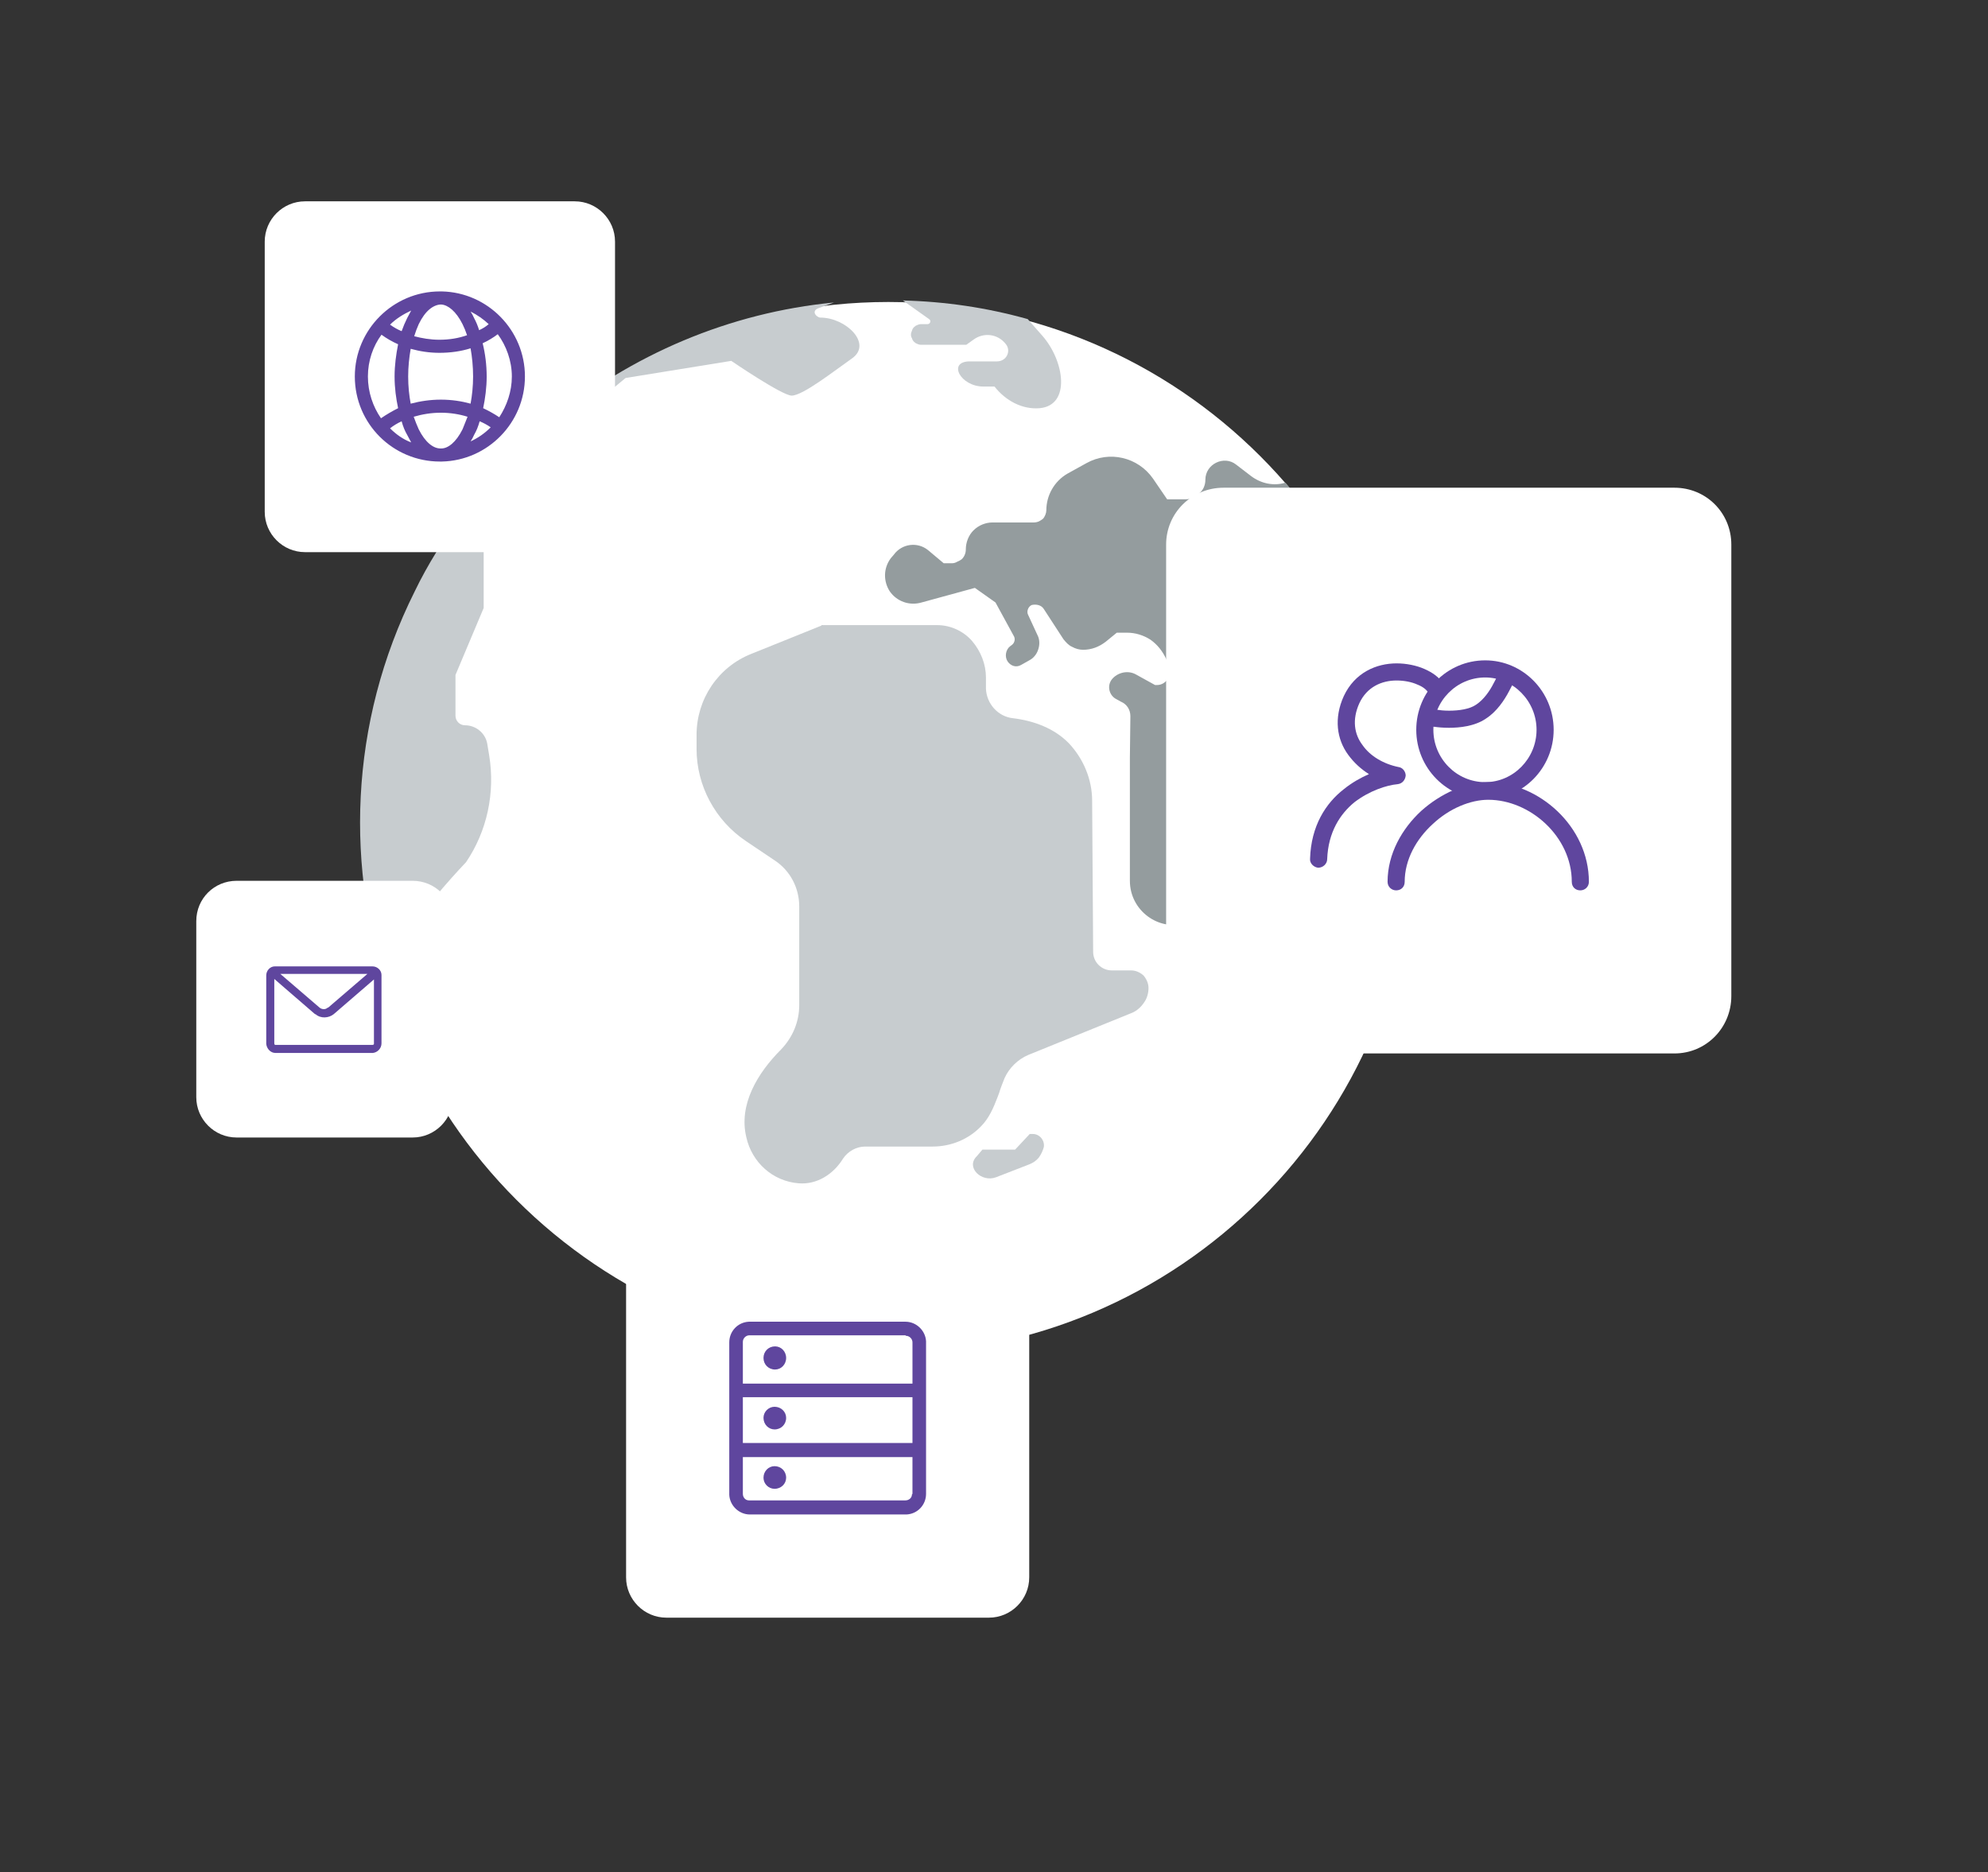 <svg version="1.2" xmlns="http://www.w3.org/2000/svg" viewBox="0 0 395 372" width="395" height="372">
	<rect x="0" y="0" width="395" height="372" fill="#333333" stroke="none"/>
	<title>what_whois</title>
	<style>
		.s0 { fill: #ffffff } 
		.s1 { fill: #c7cccf } 
		.s2 { fill: #949c9e } 
		.s3 { fill: #5f469e } 
	</style>
	<g>
		<path class="s0" d="m176.5 60c57.7 0 104.5 46.8 104.5 104.5 0 57.7-46.8 104.5-104.5 104.5-57.7 0-104.5-46.8-104.5-104.5 0-57.7 46.8-104.5 104.5-104.5z"/>
	</g>
	<path class="s1" d="m186.2 124.2c2.7 0 5.2 1.2 6.9 3.1 1.8 2.1 2.8 4.7 2.8 7.3v2.2c0.1 3 2.4 5.6 5.4 5.9 4.1 0.5 8.2 2 11.1 5 2.9 3.1 4.6 7.2 4.6 11.4l0.2 30c0 2.1 1.7 3.7 3.7 3.7h3.8c1 0 1.8 0.4 2.5 1 0.6 0.7 1 1.6 1 2.5 0 1-0.3 2.1-0.9 2.9-0.6 0.9-1.4 1.6-2.3 2l-20.7 8.4c-2.1 0.9-3.8 2.6-4.7 4.6-0.4 1-0.8 2-1.1 3l-0.3 0.8c-0.8 2.1-1.7 4.2-3.3 5.8-2.5 2.6-6 4-9.6 4h-13.4c-1.7 0-3.4 0.9-4.4 2.4-1.9 3.1-5.2 5.2-8.8 4.9-5.2-0.4-9.3-4.2-10.4-9.1-1.6-6.5 2.2-12.8 6.9-17.5 2.3-2.4 3.6-5.5 3.6-8.8v-19.6c0-3.7-1.8-7.1-4.8-9.1l-5.8-3.9c-6.1-4.1-9.8-11-9.8-18.3v-2.8c0-7.1 4.3-13.5 10.9-16.1l13.9-5.6v-0.1z"/>
	<path class="s1" d="m91.6 102.4c2.4 1.1 4.5 4.1 4.5 7.4v11l-5.6 13.3v8.1c0 1 0.8 1.9 1.9 1.9 2.1 0 4 1.5 4.4 3.6l0.4 2.4c1.2 7.4-0.4 15-4.6 21.2 0 0-8.9 9.3-9.9 12.6l-5.1 14.5c-9.1-25.5-8.3-54.7 4.8-80.9 2.6-5.4 5.8-10.4 9.2-15.1z"/>
	<path class="s1" d="m165.7 60.1l-3 1.1c-1.7 0.6-0.4 1.9 0.3 1.9 5.1 0 10.4 5.2 6.3 8.1-3.7 2.6-9.8 7.4-12 7.4-1.9 0-12-6.9-12-6.9l-21 3.4-10.3 8.5c-1.7 1.4-3.3 1.2-4.6 0.1 16-13.3 35.6-21.6 56.3-23.6z"/>
	<path class="s1" d="m179.4 59.7c8.3 0.2 16.6 1.4 24.8 3.7l2.9 3.3c4.4 5 5.7 13.8-0.5 14.4-3.5 0.3-6.8-1.5-9-4.3h-2.2c-4.6 0-7.2-5-2.7-5h5.4c1.9 0 2.9-2.1 1.7-3.5-1.6-2-4.4-2.3-6.4-0.8l-1.4 1h-9q-0.4 0-0.8-0.2-0.3-0.1-0.6-0.4-0.3-0.3-0.4-0.7-0.2-0.3-0.2-0.7 0-0.4 0.2-0.8 0.1-0.4 0.4-0.7 0.3-0.3 0.6-0.4 0.4-0.2 0.8-0.2h1.3c0.5 0 0.8-0.7 0.3-1z"/>
	<path class="s2" d="m215.9 92c4.5-2.5 10.2-1.2 13.2 3.1l2.8 4.1h3.7q0.8 0 1.5-0.3 0.7-0.3 1.2-0.9 0.6-0.5 0.9-1.2 0.3-0.7 0.3-1.5c0-3.1 3.7-4.9 6.1-3l3 2.3c2 1.5 4.5 2 6.8 1.3 20.2 23.3 29.1 54.6 23.7 85.3l-3.5 9c-0.9 2.3-4.3 1.6-4.3-0.8v-3.1c0-1.1-1.6-1.4-2-0.3l-6.2 16.4c-0.4 1.2-1.6 2-2.9 2-1.2 0-2.1-0.9-2.1-2.2v-26.7l-15.7-11.8c-1.7-1.3-4.2 0.1-3.9 2.3l0.8 6.5c0.1 1.1 1.2 1.7 2.2 1.4 2-0.6 4.1 0.6 4.6 2.6 0.5 2-0.6 4.1-2.6 4.7l-7.8 2.2c-5.5 1.7-11.2-2.5-11.2-8.4v-24.5l0.1-8.2c0-1.3-0.7-2.4-1.9-2.9l-0.9-0.5c-1.4-0.7-1.9-2.6-0.9-3.9 1.1-1.4 3.2-1.9 4.8-1l3.8 2.1h0.4c1.8 0 3.1-2 2.4-3.7l-0.6-1.5c-0.7-1.5-1.7-2.8-3.1-3.8-1.4-0.9-3-1.4-4.7-1.4h-2l-2.2 1.8c-1.3 1-2.8 1.6-4.5 1.6-0.7 0-1.5-0.2-2.2-0.6-0.7-0.3-1.2-0.9-1.7-1.5l-3.9-6c-0.5-0.8-1.5-1-2.4-0.8-0.7 0.3-1.1 1.3-0.7 2l1.8 3.9c0.5 0.9 0.5 2 0.2 2.9-0.3 1-1 1.8-1.8 2.2l-1.6 0.9c-1 0.6-2.1 0.2-2.7-0.7-0.6-0.9-0.4-2.3 0.5-3l0.4-0.3c0.5-0.4 0.7-1.2 0.3-1.8l-3.6-6.6-4.1-2.9-10.6 2.9c-2.4 0.7-4.9-0.2-6.3-2.2-1.3-2-1.3-4.6 0.2-6.6l0.6-0.7c1.6-2.2 4.7-2.6 6.8-0.9l3.1 2.6h1.7q0.5 0 1-0.3 0.5-0.2 0.9-0.5 0.4-0.4 0.6-0.9 0.2-0.5 0.2-1 0-1.1 0.4-2.1 0.4-1 1.1-1.7 0.8-0.8 1.8-1.2 1-0.4 2-0.4h8.2q0.5 0 1-0.2 0.4-0.2 0.8-0.5 0.3-0.3 0.5-0.8 0.2-0.5 0.2-0.9c0-3 1.6-5.8 4.2-7.3z"/>
	<path class="s1" d="m205.2 225.3c1.4 0 2.4 1.3 2.2 2.6-0.2 0.7-0.5 1.4-1 2.1-0.5 0.6-1.1 1-1.8 1.3l-6.7 2.6c-2.9 1.1-6.1-2-3.8-4.2l1.1-1.3h6.5l2.9-3.1z"/>
	<g>
		<path class="s0" d="m124.4 249.2c0-4.4 3.6-8 8-8h64.1c4.4 0 8 3.6 8 8v64.2c0 4.4-3.6 8-8 8h-64.1c-4.4 0-8-3.6-8-8z"/>
		<path fill-rule="evenodd" class="s3" d="m179.9 262.6c2.2 0 4 1.8 4.1 3.9v0.2 30.1c0 2.2-1.7 4-3.9 4.1h-0.2-30.9c-2.2 0-4-1.8-4.1-3.9v-0.2-30.1c0-2.2 1.7-4 3.9-4.1h0.2zm1.4 26.9h-33.7v7.3c0 0.7 0.5 1.3 1.2 1.3h0.1 31c0.7 0 1.3-0.5 1.3-1.2l0.1-0.1zm-27.4 6.3c-1.2 0-2.2-1-2.2-2.2 0-1.3 1-2.3 2.2-2.3 1.3 0 2.3 1 2.3 2.3 0 1.2-1 2.2-2.3 2.2zm27.4-18.2h-33.7v9.1h33.7zm-27.4 6.4c-1.2 0-2.2-1-2.2-2.3 0-1.2 1-2.2 2.2-2.2 1.3 0 2.3 1 2.3 2.2 0 1.3-1 2.3-2.3 2.3zm26-18.7h-31c-0.7 0-1.3 0.6-1.3 1.3v0.1 8.2h33.7v-8.2c0-0.7-0.6-1.3-1.3-1.3zm-25.9 6.8c-1.3 0-2.3-1-2.3-2.3 0-1.3 1-2.3 2.3-2.3 1.2 0 2.2 1 2.2 2.3 0 1.3-1 2.3-2.2 2.3z"/>
	</g>
	<g>
		<path class="s0" d="m39 183c0-4.5 3.6-8 8-8h35c4.4 0 8 3.5 8 8v35c0 4.4-3.6 8-8 8h-35c-4.4 0-8-3.6-8-8z"/>
		<path fill-rule="evenodd" class="s3" d="m74 192c1 0 1.8 0.8 1.8 1.7v0.1 13.5c0 1-0.8 1.8-1.7 1.9h-0.1-19.3c-0.9 0-1.7-0.8-1.8-1.8v-0.1-13.5c0-1 0.8-1.8 1.7-1.8h0.1zm-19.5 2.5v12.8c0 0.2 0.1 0.3 0.2 0.3h0.1 19.2c0.2 0 0.3-0.1 0.3-0.2v-0.1-12.7l-8 6.9c-1 0.8-2.6 0.9-3.6 0h-0.1zm9 5.7c0.5 0.4 1.2 0.4 1.6 0h0.1l7.8-6.7h-17.3z"/>
	</g>
	<g>
		<path class="s0" d="m52.6 48c0-4.4 3.6-8 8-8h53.6c4.4 0 8 3.6 8 8v53.7c0 4.4-3.6 8-8 8h-53.6c-4.4 0-8-3.6-8-8z"/>
		<path fill-rule="evenodd" class="s3" d="m70.5 74.8c0-9.3 7.6-16.9 16.9-16.9q0 0 0.1 0 0 0 0 0 0.2 0 0.3 0c9.1 0.2 16.5 7.7 16.5 16.9 0 9.2-7.4 16.7-16.5 16.9q-0.1 0-0.3 0 0 0 0 0-0.1 0-0.1 0c-9.3 0-16.9-7.5-16.9-16.9zm21.4 10.5q0.5-1.2 1-2.5c-1.6-0.5-3.4-0.8-5.3-0.8-1.9 0-3.7 0.3-5.4 0.8q0.5 1.4 1 2.5c1.3 2.6 2.9 3.8 4.3 3.8q0.1 0 0.2 0c1.3 0 2.9-1.2 4.2-3.8zm1.6 2.4c1.5-0.7 2.8-1.6 4-2.8q-1-0.7-2.2-1.2-0.4 1.5-1.1 2.7-0.3 0.7-0.7 1.3zm2.5-6.6q1.7 0.8 3.2 1.8c1.5-2.3 2.5-5.1 2.5-8.1 0-3.1-1.1-6.1-2.8-8.4q-1.3 1-3 1.8c0.5 2 0.8 4.3 0.8 6.6 0 2.2-0.3 4.4-0.7 6.3zm-0.8-15.5q1.1-0.5 1.9-1.2-1.6-1.5-3.6-2.5 0.4 0.6 0.7 1.3 0.6 1.1 1 2.4zm-7.7-5.1c-1.4 0.1-3 1.2-4.3 3.9q-0.5 1.1-0.9 2.4c1.5 0.4 3.2 0.7 5 0.7 2 0 3.8-0.3 5.5-0.9q-0.4-1.2-0.9-2.2c-1.3-2.6-2.9-3.8-4.2-3.9q-0.1 0-0.2 0zm-5.8 1.2c-1.5 0.7-3 1.6-4.2 2.8q1.1 0.8 2.3 1.3 0.5-1.4 1.1-2.6 0.4-0.8 0.8-1.5zm-2.6 6.7q-1.8-0.8-3.3-1.9c-1.7 2.3-2.7 5.2-2.7 8.3 0 3.1 1 6 2.6 8.3q1.6-1.1 3.4-2c-0.4-1.9-0.7-4-0.7-6.3 0-2.2 0.3-4.4 0.7-6.4zm2.5 11.8c1.9-0.5 3.9-0.8 6-0.8 2.1 0 4.1 0.3 5.9 0.8 0.3-1.6 0.5-3.5 0.5-5.4 0-2-0.2-3.9-0.5-5.6-1.9 0.6-4 0.9-6.2 0.9-2 0-3.9-0.3-5.7-0.8-0.3 1.7-0.5 3.6-0.5 5.5 0 2 0.2 3.8 0.5 5.4zm-4.1 4.9c1.2 1.2 2.6 2.2 4.2 2.8q-0.4-0.7-0.8-1.5-0.7-1.2-1.1-2.7-1.3 0.6-2.3 1.4z"/>
	</g>
	<g>
		<path class="s0" d="m332.7 96.9c6.3 0 11.3 5 11.3 11.3v89.7c0 6.3-5 11.4-11.3 11.4h-89.6c-6.3 0-11.4-5.1-11.4-11.4v-89.7c0-6.3 5.1-11.3 11.4-11.3z"/>
	</g>
	<path fill-rule="evenodd" class="s3" d="m281.4 145c0-7.6 6.1-13.8 13.7-13.8 7.5 0 13.6 6.2 13.6 13.8 0 7.6-6.1 13.8-13.6 13.8-7.6 0-13.7-6.2-13.7-13.8zm13.7-10.4c-5.7 0-10.3 4.7-10.3 10.4 0 5.7 4.6 10.4 10.3 10.4 5.6 0 10.2-4.7 10.2-10.4 0-5.7-4.6-10.4-10.2-10.4z"/>
	<path fill-rule="evenodd" class="s3" d="m299.8 137.4c-0.9 1.7-2.4 4-4.6 5.4-2.2 1.5-5.2 1.8-7.3 1.8-1.2 0-2.2-0.1-2.9-0.2q-0.5 0-0.8-0.1-0.2 0-0.3 0h-0.1c0 0 0 0 0.3-1.7 0.3-1.7 0.3-1.7 0.3-1.7h0.1q0 0 0.2 0 0.2 0.1 0.7 0.1c0.6 0.1 1.5 0.2 2.5 0.2 2 0 4.1-0.3 5.4-1.2 1.5-1 2.7-2.7 3.5-4.3 0.4-0.7 0.7-1.4 0.9-1.9q0.2-0.4 0.3-0.6 0-0.1 0-0.2c0 0 0 0 1.7 0.5 1.6 0.6 1.6 0.6 1.6 0.6q-0.1 0.1-0.1 0.3-0.1 0.2-0.3 0.7c-0.2 0.6-0.6 1.4-1.1 2.3z"/>
	<path fill-rule="evenodd" class="s3" d="m283 132.9c1.6 0.7 3.1 1.7 3.9 3.2 0.5 0.8 0.2 1.8-0.6 2.3-0.9 0.5-1.9 0.2-2.4-0.6-0.3-0.6-1-1.3-2.3-1.8-1.1-0.5-2.6-0.8-4.1-0.8-3 0-5.9 1.3-7.4 4.5-1.5 3.3-1 6.2 0.6 8.3 1.5 2.2 4.2 3.8 7.2 4.4 0.8 0.1 1.4 0.9 1.4 1.7-0.1 0.9-0.7 1.6-1.6 1.7-2.2 0.2-5.6 1.3-8.6 3.6-2.8 2.3-5.2 5.9-5.4 11.3 0 0.9-0.8 1.7-1.8 1.7-0.9-0.1-1.7-0.9-1.6-1.8 0.2-6.5 3.1-11 6.7-13.8 1.6-1.3 3.4-2.3 5-3-1.6-1-3-2.3-4.1-3.8-2.3-3.1-2.9-7.3-0.9-11.7 2.2-4.7 6.5-6.5 10.5-6.5 1.9 0 3.9 0.4 5.5 1.1z"/>
	<path fill-rule="evenodd" class="s3" d="m284.7 163.7c-3.3 3-5.6 7.1-5.6 11.5 0 1-0.7 1.7-1.7 1.7-0.9 0-1.7-0.7-1.7-1.7 0-5.6 2.9-10.6 6.7-14.1 3.8-3.4 8.8-5.7 13.3-5.7 10 0 20 8.8 20 19.8 0 1-0.8 1.7-1.7 1.7-1 0-1.7-0.7-1.7-1.7 0-9-8.3-16.3-16.6-16.3-3.5 0-7.7 1.7-11 4.8z"/>
</svg>